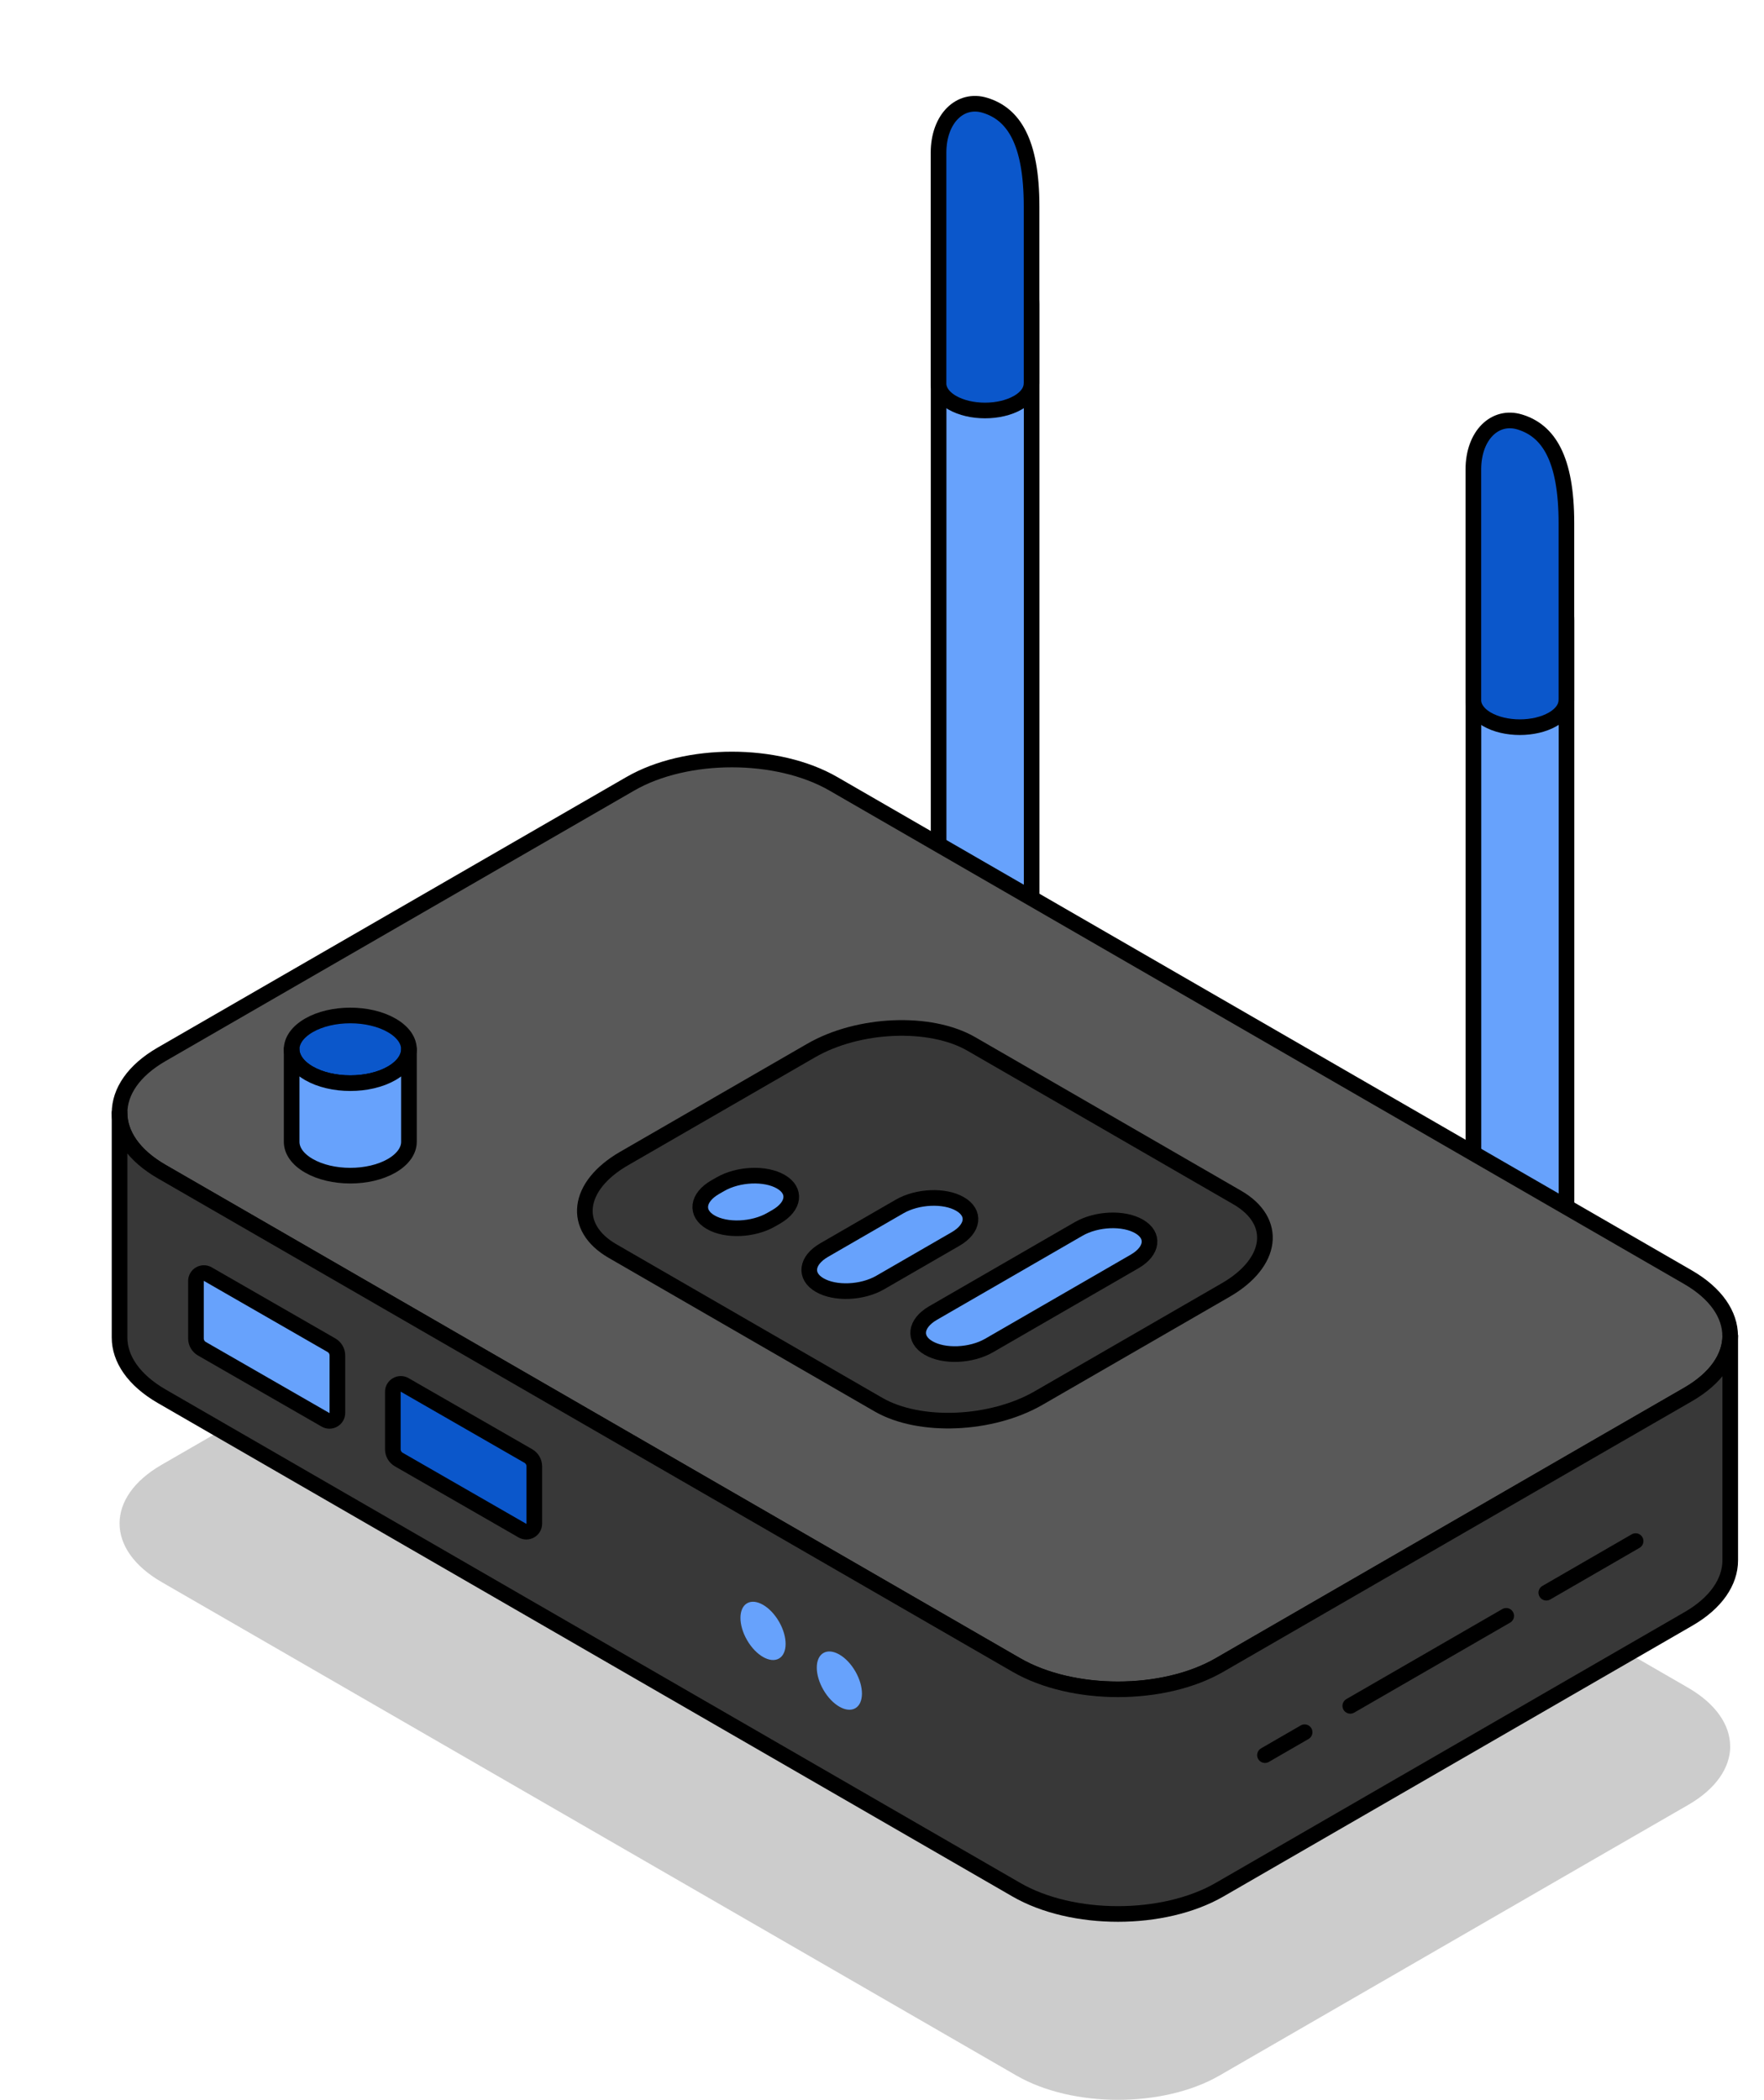 <?xml version="1.0" encoding="UTF-8"?><svg id="Layer_1" xmlns="http://www.w3.org/2000/svg" xmlns:xlink="http://www.w3.org/1999/xlink" viewBox="0 0 225.6 268.54"><defs><style>.cls-1{filter:url(#outer-glow-8);}.cls-1,.cls-2,.cls-3,.cls-4,.cls-5,.cls-6,.cls-7,.cls-8,.cls-9{fill:#67a2fc;}.cls-2{filter:url(#outer-glow-9);}.cls-10{fill:#595959;}.cls-10,.cls-11,.cls-12,.cls-3,.cls-4,.cls-5,.cls-6,.cls-7,.cls-8,.cls-9{stroke:#000;stroke-linecap:round;stroke-linejoin:round;stroke-width:2px;}.cls-11{fill:#0b57cb;}.cls-12{fill:#383838;}.cls-13{opacity:.2;}.cls-3{filter:url(#outer-glow-4);}.cls-4{filter:url(#outer-glow-3);}.cls-5{filter:url(#outer-glow-1);}.cls-6{filter:url(#outer-glow-5);}.cls-7{filter:url(#outer-glow-2);}.cls-8{filter:url(#outer-glow-7);}.cls-9{filter:url(#outer-glow-6);}</style><filter id="outer-glow-1" filterUnits="userSpaceOnUse"><feOffset dx="0" dy="0"/><feGaussianBlur result="blur" stdDeviation="8"/><feFlood flood-color="#67a2fc" flood-opacity="1"/><feComposite in2="blur" operator="in"/><feComposite in="SourceGraphic"/></filter><filter id="outer-glow-2" filterUnits="userSpaceOnUse"><feOffset dx="0" dy="0"/><feGaussianBlur result="blur-2" stdDeviation="8"/><feFlood flood-color="#67a2fc" flood-opacity="1"/><feComposite in2="blur-2" operator="in"/><feComposite in="SourceGraphic"/></filter><filter id="outer-glow-3" filterUnits="userSpaceOnUse"><feOffset dx="0" dy="0"/><feGaussianBlur result="blur-3" stdDeviation="8"/><feFlood flood-color="#67a2fc" flood-opacity="1"/><feComposite in2="blur-3" operator="in"/><feComposite in="SourceGraphic"/></filter><filter id="outer-glow-4" filterUnits="userSpaceOnUse"><feOffset dx="0" dy="0"/><feGaussianBlur result="blur-4" stdDeviation="8"/><feFlood flood-color="#67a2fc" flood-opacity="1"/><feComposite in2="blur-4" operator="in"/><feComposite in="SourceGraphic"/></filter><filter id="outer-glow-5" filterUnits="userSpaceOnUse"><feOffset dx="0" dy="0"/><feGaussianBlur result="blur-5" stdDeviation="8"/><feFlood flood-color="#67a2fc" flood-opacity="1"/><feComposite in2="blur-5" operator="in"/><feComposite in="SourceGraphic"/></filter><filter id="outer-glow-6" filterUnits="userSpaceOnUse"><feOffset dx="0" dy="0"/><feGaussianBlur result="blur-6" stdDeviation="8"/><feFlood flood-color="#67a2fc" flood-opacity="1"/><feComposite in2="blur-6" operator="in"/><feComposite in="SourceGraphic"/></filter><filter id="outer-glow-7" filterUnits="userSpaceOnUse"><feOffset dx="0" dy="0"/><feGaussianBlur result="blur-7" stdDeviation="8"/><feFlood flood-color="#67a2fc" flood-opacity="1"/><feComposite in2="blur-7" operator="in"/><feComposite in="SourceGraphic"/></filter><filter id="outer-glow-8" filterUnits="userSpaceOnUse"><feOffset dx="0" dy="0"/><feGaussianBlur result="blur-8" stdDeviation="8"/><feFlood flood-color="#67a2fc" flood-opacity="1"/><feComposite in2="blur-8" operator="in"/><feComposite in="SourceGraphic"/></filter><filter id="outer-glow-9" filterUnits="userSpaceOnUse"><feOffset dx="0" dy="0"/><feGaussianBlur result="blur-9" stdDeviation="8"/><feFlood flood-color="#67a2fc" flood-opacity="1"/><feComposite in2="blur-9" operator="in"/><feComposite in="SourceGraphic"/></filter></defs><path class="cls-13" d="M221.28,223.32c0,2.71-1.79,5.43-5.38,7.5l-11.88,6.85-48.05,27.75c-7.18,4.15-18.82,4.15-25.99,0l-97.42-56.24-11.89-6.86c-3.59-2.08-5.38-4.78-5.38-7.5s1.79-5.43,5.38-7.5l32.3-18.64,27.63-15.95c7.18-4.15,18.82-4.15,25.99,0l27.63,15.95,81.67,47.15c3.59,2.08,5.38,4.79,5.38,7.5Z"/><g><path class="cls-5" d="M131.93,125.6l-11.89-6.87V32.04c0-4.38,2.66-7.96,5.95-6.07h0c3.28,1.9,5.95,8.55,5.95,12.93V125.6Z"/><path class="cls-11" d="M131.93,49.05V26.4c0-8.31-2.32-11.82-5.95-12.93-3.17-.98-5.95,1.69-5.95,6.07v29.52c0,.25,.05,.5,.14,.74,.24,.62,.77,1.21,1.6,1.69,2.32,1.34,6.09,1.34,8.41,0,.83-.48,1.37-1.07,1.6-1.69,.09-.24,.14-.49,.14-.74h0Z"/></g><g><path class="cls-7" d="M200.33,166.1l-11.89-6.87V72.53c0-4.38,2.66-7.96,5.95-6.07h0c3.28,1.9,5.95,8.55,5.95,12.93v86.7Z"/><path class="cls-11" d="M200.33,89.55v-22.65c0-8.31-2.32-11.82-5.95-12.93-3.17-.98-5.95,1.69-5.95,6.07v29.52c0,.25,.05,.5,.14,.74,.24,.62,.77,1.21,1.6,1.69,2.32,1.34,6.09,1.34,8.41,0,.83-.48,1.37-1.07,1.6-1.69,.09-.24,.14-.49,.14-.74h0Z"/></g><path class="cls-10" d="M221.28,170.83c0,2.71-1.79,5.43-5.38,7.5l-11.88,6.85-48.05,27.75c-7.18,4.15-18.82,4.15-25.99,0l-97.42-56.24-11.89-6.86c-3.59-2.08-5.38-4.78-5.38-7.5s1.79-5.43,5.38-7.5l32.3-18.64,27.63-15.95c7.18-4.15,18.82-4.15,25.99,0l27.63,15.95,81.67,47.15c3.59,2.08,5.38,4.79,5.38,7.5Z"/><path class="cls-12" d="M221.28,170.83v28.72c0,2.71-1.79,5.44-5.38,7.5l-59.93,34.61c-7.18,4.14-18.82,4.14-25.99,0L20.67,178.55c-3.59-2.08-5.38-4.79-5.38-7.5v-28.73c0,2.73,1.79,5.43,5.38,7.5l11.89,6.86,97.42,56.24c7.18,4.15,18.82,4.15,25.99,0l48.05-27.75,11.88-6.85c3.59-2.08,5.38-4.79,5.38-7.5Z"/><g><path class="cls-12" d="M112.35,179.63l-34.01-19.64c-5.25-3.03-4.59-8.33,1.47-11.83l23.92-13.81c6.06-3.5,15.24-3.88,20.49-.85l34.01,19.64c5.25,3.03,4.59,8.33-1.47,11.83l-23.92,13.81c-6.06,3.5-15.24,3.88-20.49,.85Z"/><g><path class="cls-4" d="M90.89,156.3h0c-1.98-1.14-1.73-3.14,.56-4.47l.68-.39c2.29-1.32,5.75-1.47,7.73-.32h0c1.98,1.14,1.73,3.14-.56,4.47l-.68,.39c-2.29,1.32-5.75,1.47-7.73,.32Z"/><path class="cls-3" d="M104.83,164.34h0c-1.98-1.14-1.73-3.14,.56-4.47l9.66-5.58c2.29-1.32,5.75-1.47,7.73-.32h0c1.98,1.14,1.73,3.14-.56,4.47l-9.66,5.58c-2.29,1.32-5.75,1.47-7.73,.32Z"/><path class="cls-6" d="M118.76,172.39h0c-1.98-1.14-1.73-3.14,.56-4.47l18.63-10.76c2.29-1.32,5.75-1.47,7.73-.32h0c1.98,1.14,1.73,3.14-.56,4.47l-18.63,10.76c-2.29,1.32-5.75,1.47-7.73,.32Z"/></g></g><path class="cls-11" d="M37.3,134.19c0,.31,.06,.63,.18,.93,.3,.78,.97,1.52,2.02,2.13,2.93,1.69,7.67,1.69,10.6,0,1.05-.61,1.72-1.35,2.02-2.13,.12-.31,.18-.62,.18-.93,0-1.11-.73-2.21-2.2-3.06-2.93-1.69-7.67-1.69-10.6,0-1.46,.85-2.2,1.95-2.2,3.06Z"/><path class="cls-9" d="M37.3,134.19v11.83c0,1.11,.73,2.21,2.2,3.06,2.93,1.69,7.67,1.69,10.6,0,1.46-.85,2.2-1.95,2.2-3.06v-11.83c0,.31-.06,.63-.18,.93-.3,.78-.97,1.52-2.02,2.13-2.93,1.69-7.67,1.69-10.6,0-1.05-.61-1.72-1.35-2.02-2.13-.12-.31-.18-.62-.18-.93Z"/><g><line class="cls-12" x1="166.85" y1="221.52" x2="161.78" y2="224.45"/><line class="cls-12" x1="192.63" y1="206.64" x2="172.69" y2="218.15"/><line class="cls-12" x1="209.18" y1="197.08" x2="197.76" y2="203.68"/></g><path class="cls-8" d="M41.63,181.57l-15.81-9.09c-.47-.27-.76-.77-.76-1.32v-7.34c0-.78,.85-1.27,1.52-.88l15.81,9.09c.47,.27,.76,.77,.76,1.32v7.34c0,.78-.85,1.27-1.52,.88Z"/><path class="cls-11" d="M66.81,195.74l-15.81-9.09c-.47-.27-.76-.77-.76-1.32v-7.34c0-.78,.85-1.27,1.52-.88l15.81,9.09c.47,.27,.76,.77,.76,1.32v7.34c0,.78-.85,1.27-1.52,.88Z"/><ellipse class="cls-1" cx="97.59" cy="208.56" rx="2.36" ry="4.08" transform="translate(-91.21 76.74) rotate(-30)"/><ellipse class="cls-2" cx="107.35" cy="214.92" rx="2.36" ry="4.08" transform="translate(-93.08 82.47) rotate(-30)"/></svg>